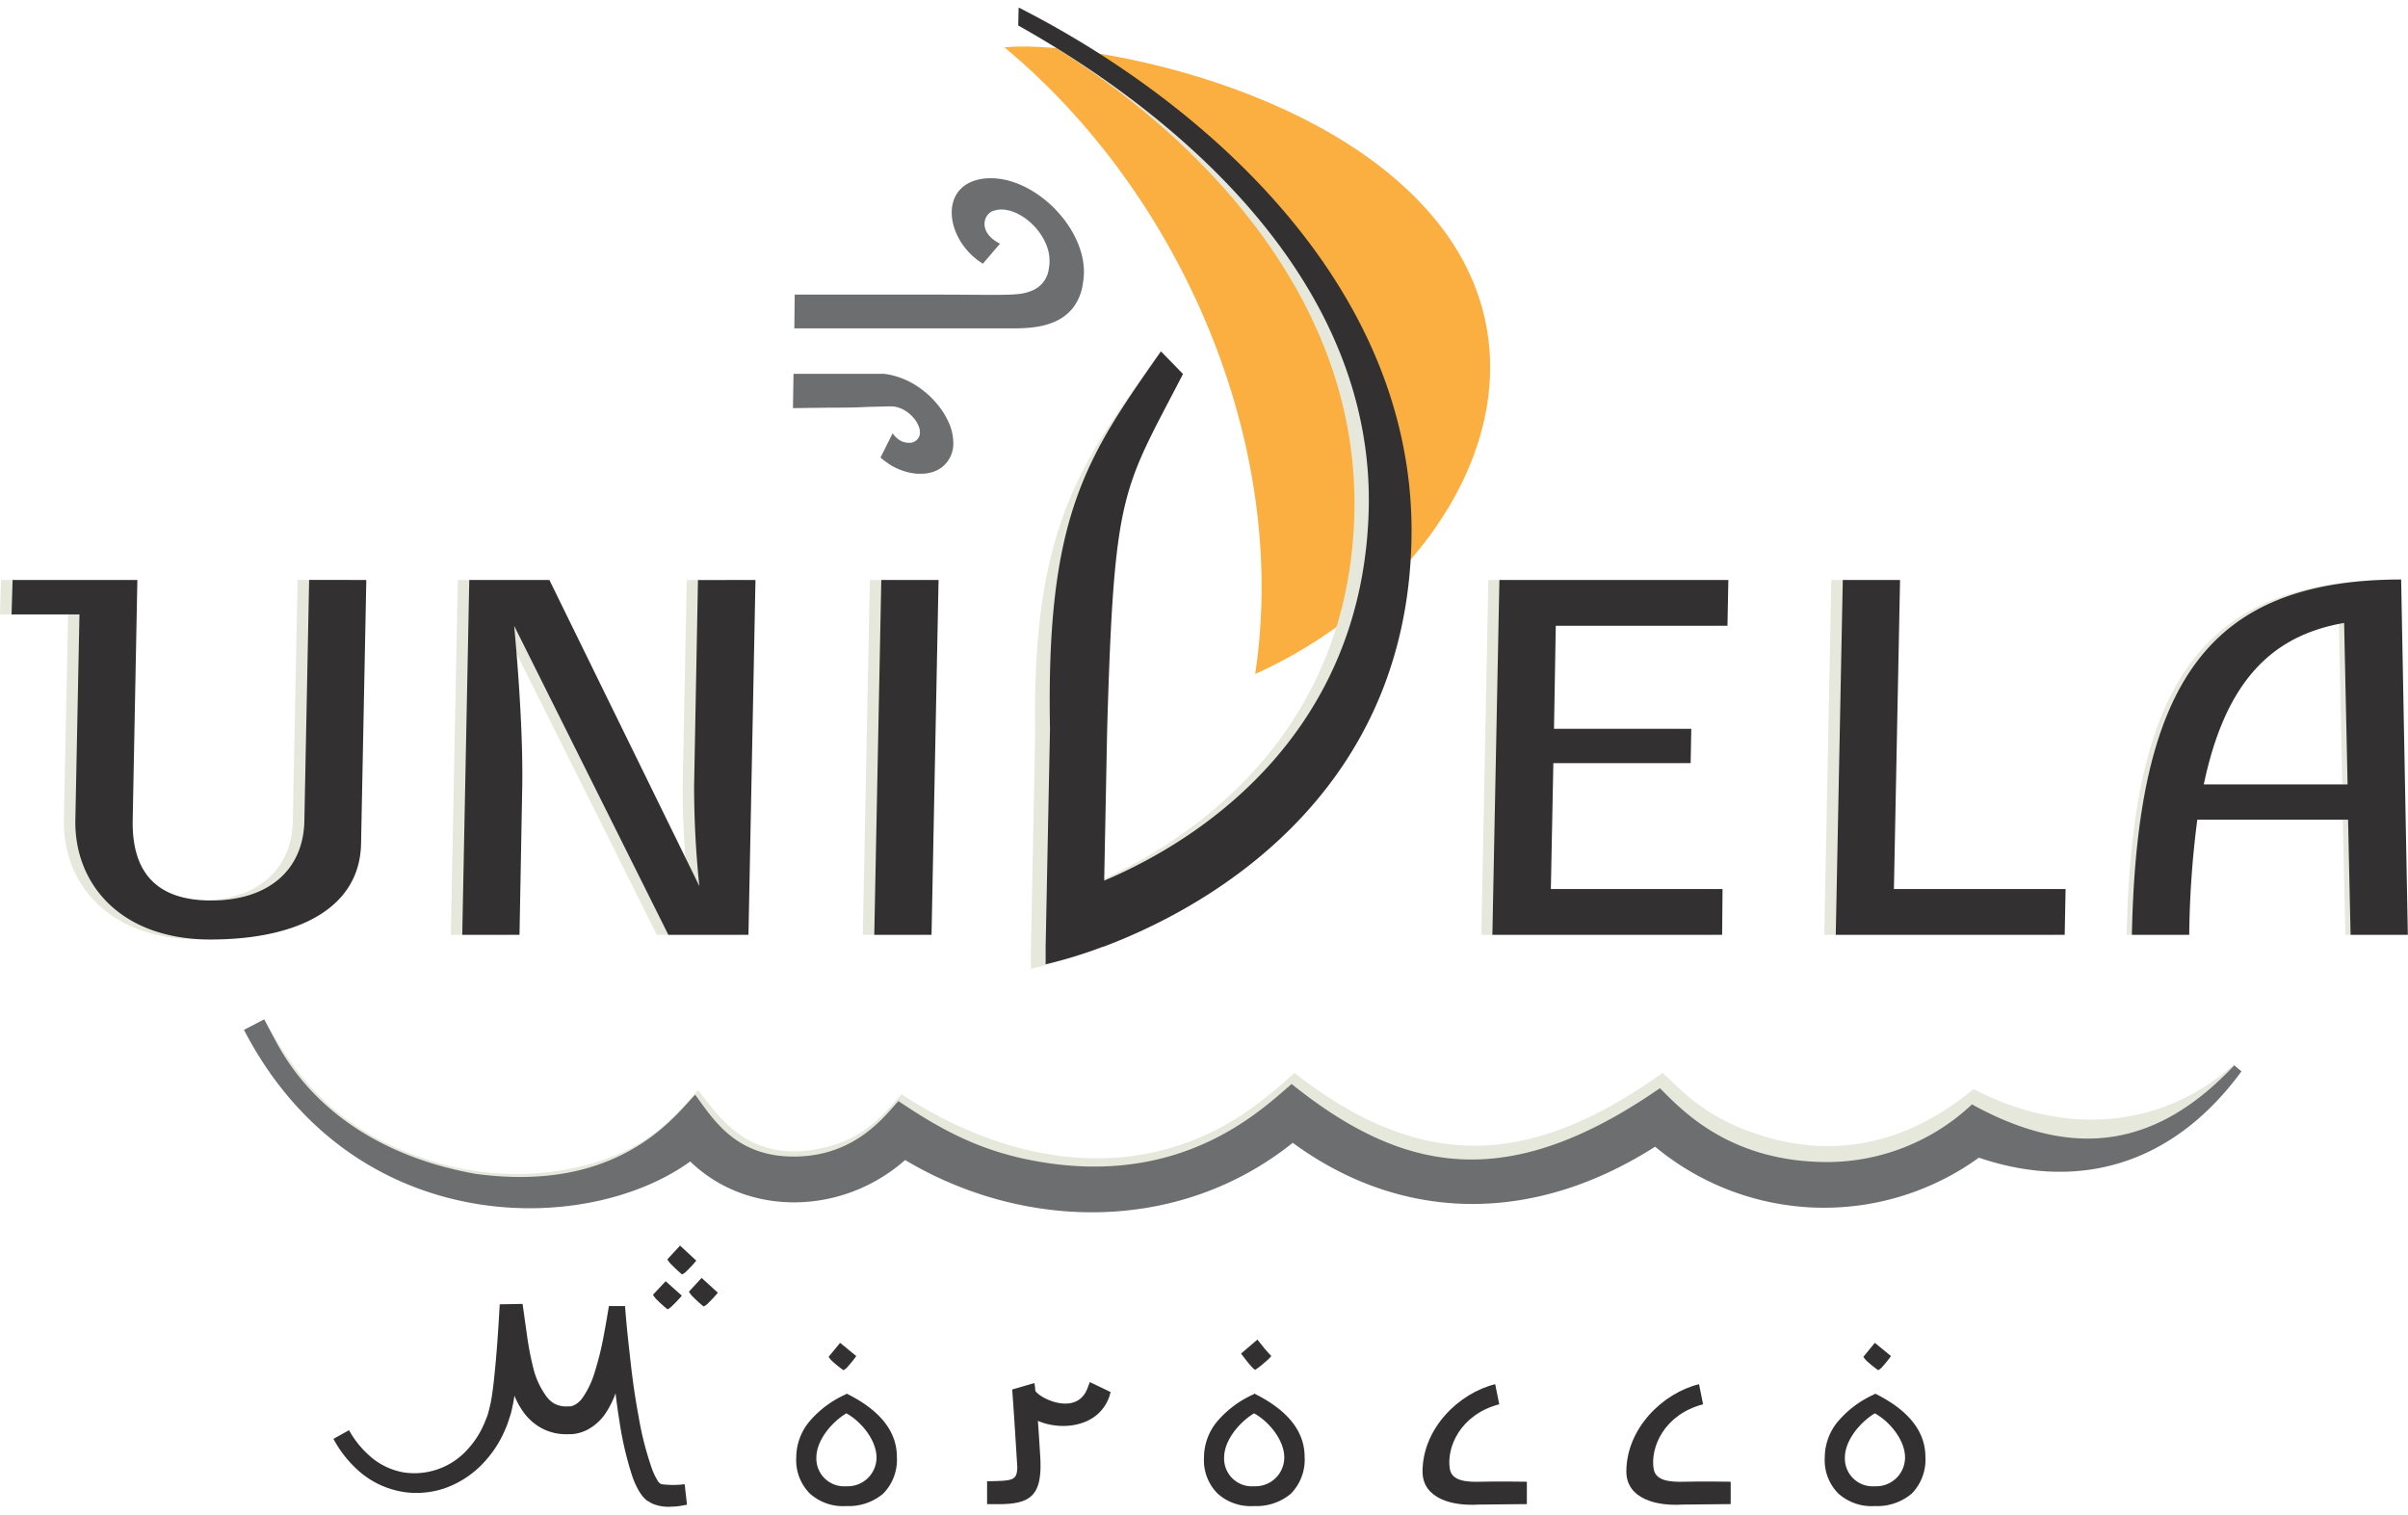 <svg xmlns="http://www.w3.org/2000/svg" width="178px" height="112px" viewBox="0 0 298.18 185.75"><style>.cls-1{fill:#faaf40;}.cls-2{fill:#e6e8dc;}.cls-3{fill:#323031;}.cls-5{fill:#6d6e70;}</style><path class="cls-1" d="M123.95,5.2c9-.93,39.7,4.26,53.62,21.65C193.2,46.38,178.79,72.07,155,82.8,159.33,54.08,145.57,23.14,123.95,5.2Z" transform="translate(0.43 -0.27)"/><path class="cls-2" d="M125.71.27l-.05,2.22c20.11,11.29,42.26,32.29,41.62,60.37-.62,27.12-19.77,40.6-32.76,46.1l.37-18.8c.87-29.83,1.87-29.37,9.39-43.94l-1-3.37c-9.17,13.08-16,20.75-15.52,47.3l-.54,27h0l0,2.16a55.7,55.7,0,0,0,7.06-2.16h.06v0c14.24-5.34,37.9-19.7,38.19-51.08C172.84,34.89,148.12,11.64,125.71.27Z" transform="translate(0.43 -0.27)"/><path class="cls-2" d="M43.51,71.16l-.65,32.61c-.12,7.87-7.54,11.91-18.66,11.91S7.36,108.8,7.48,100.93L8,75.42H-.43l.13-4.26H15.16l-.59,29.79c-.09,6.15,2.69,9.9,9.72,9.9s11.44-3.73,11.54-9.89l.59-29.81Zm48.19,0-.87,43.94H80.91L61.82,76.84c.3,3.27,1.11,12.48,1,19.83l-.35,18.43H55.39l.87-43.94h9.92l18.57,37.91a119.87,119.87,0,0,1-.65-12.4l.51-25.51Zm120.47,0-.11,5.67H190.8l-.25,12.76h17l-.08,4.25h-17l-.31,15.59h21.26l-.05,5.67H183l.87-43.94Zm-97.8,0-.87,43.94h-7.09l.87-43.94Zm119.06,0-.76,38.27h21.26l-.11,5.67H225.47l.87-43.94Z" transform="translate(0.43 -0.27)"/><path class="cls-2" d="M262.92,115.1H270a118.47,118.47,0,0,1,1-14.26h18.67L290,115.1h7.09l-.83-44C272.44,71.15,263.54,83.77,262.92,115.1Zm8.89-18.62c2.64-12.54,8.22-18.42,17.38-20l.43,20Z" transform="translate(0.43 -0.27)"/><path class="cls-2" d="M276.16,131.2c-9.14,8.08-21.15,8.77-32.21,3-9.39,7.79-19.31,8.7-28.74,4.87-5-2.07-7.21-4.48-9.75-6.87-15.5,11-29,13-45.6,0a57.85,57.85,0,0,1-5.35,4.4c-13.28,9.49-29.38,7.38-43.31-1.76-1.93,2.17-4.26,5.34-9.5,6.6-9.21,2.21-13.09-3.72-15.67-7.11-3.12,3.36-6.61,8.45-17.83,10.08a35,35,0,0,1-14.85-1.2c-10.81-3.32-16.35-9-21-17.56l-.8.41c12.71,26,43.08,23,54,14.85,7.21,6.85,19,6.43,26.61-.47,14.88,8.66,34.17,8.64,48-2.65,13,9.37,29.28,10.16,44.87,0a32.71,32.71,0,0,0,40,1c10.27,2.76,19.91,5.57,31.54-7.23Z" transform="translate(0.43 -0.27)"/><path class="cls-3" d="M125.71.27l-.05,2.22c20.11,11.29,44,31.72,43.4,59.8-.62,27.12-19.77,40.6-32.76,46.1l.37-18.8c.87-29.83,1.87-29.37,9.39-43.94l-2.73-2.8C134.17,55.93,129.08,63,129.59,89.59l-.54,27h0l0,2.16a55.7,55.7,0,0,0,7.06-2.16h.06v0c14.24-5.34,37.9-19.7,38.19-51.08C174.61,34.33,148.12,11.64,125.71.27Z" transform="translate(0.43 -0.27)"/><path class="cls-5" d="M113.07,53.84a1.21,1.21,0,0,1-.48.27,1,1,0,0,1-.24.06l-.26,0H112a2.06,2.06,0,0,1-1-.31l-.18-.12-.14-.11-.07-.06a2.67,2.67,0,0,1-.29-.29L110.1,53l-1.5,3,.09.08.25.2c.28.22.47.35.72.52A7.53,7.53,0,0,0,113.1,58h.82a5.2,5.2,0,0,0,.88-.14,3.81,3.81,0,0,0,1.46-.71A3.69,3.69,0,0,0,117.61,54a6.06,6.06,0,0,0-.47-2.13l-.15-.35-.3-.59a9.07,9.07,0,0,0-.64-1,11.13,11.13,0,0,0-3.7-3.24,9.72,9.72,0,0,0-2.22-.86,8.28,8.28,0,0,0-1.09-.2c-.34,0-.76,0-.93,0H97.83l-.07,4.25,4.43-.06c1.39,0,3,0,4.74-.09l2.67-.07h.49a3.3,3.3,0,0,1,.41.06,3.68,3.68,0,0,1,.85.3,4.36,4.36,0,0,1,1.48,1.23,3.49,3.49,0,0,1,.25.37l.08.13.15.33a2.14,2.14,0,0,1,.17.67A1.27,1.27,0,0,1,113.07,53.84Z" transform="translate(0.43 -0.27)"/><path class="cls-5" d="M133.79,32.73a9.11,9.11,0,0,0-.26-1.82c-1.27-5.05-6.67-9.67-11.53-9.5-6.35.25-5.62,7.56-.72,10.58l2.12-2.48c-2.58-1.29-2.18-3.38-1-4a2.65,2.65,0,0,1,.38-.12c2.29-.67,5.81,1.83,6.62,5.08a5.25,5.25,0,0,1,.13,1v.24s0,.13,0,.08l0,.17a5.45,5.45,0,0,1-.08.59,3.36,3.36,0,0,1-2.23,2.83c-1.48.59-2.8.47-10.89.44l-10.27,0-8.08,0L97.93,40l9.67,0,10.24,0,5.78,0c1.85,0,4.28.1,6.3-.72a5.88,5.88,0,0,0,2.57-1.89,6.36,6.36,0,0,0,1.17-2.94A8.78,8.78,0,0,0,133.79,32.73Z" transform="translate(0.43 -0.27)"/><path class="cls-3" d="M44.93,71.16l-.65,32.61c-.12,7.87-7.54,11.91-18.66,11.91S8.78,108.8,8.9,100.93l.51-25.51H1l.13-4.26H16.58L16,100.95c-.09,6.15,2.69,9.9,9.72,9.9s11.44-3.73,11.54-9.89l.59-29.81Zm48.19,0-.87,43.94H82.33L63.24,76.84c.3,3.27,1.11,12.48,1,19.83L63.9,115.1H56.81l.87-43.94H67.6l18.57,37.91a119.87,119.87,0,0,1-.65-12.4L86,71.17Zm120.47,0-.11,5.67H192.22L192,89.59h17l-.08,4.25h-17l-.31,15.59h21.26l-.05,5.67H184.37l.87-43.94Zm-97.8,0-.87,43.94h-7.09l.87-43.94Zm119.06,0-.76,38.27h21.26l-.11,5.67H226.89l.87-43.94Zm28.72,43.94h7.09a118.47,118.47,0,0,1,1-14.26h18.67l.31,14.26h7.09l-.83-44C273.08,71.15,264.19,83.77,263.56,115.1Zm8.89-18.62c2.64-12.54,8.22-18.42,17.38-20l.43,20Z" transform="translate(0.43 -0.27)"/><path class="cls-5" d="M276.24,131.27c-9.2,9.76-19.38,12.06-32.48,4.83a26.24,26.24,0,0,1-19.51,7.1c-11.34-.54-16.87-6.91-19.14-9.1-18.79,13-31.69,10.63-45.6-.52-3.53,3-12.8,12.17-29.75,9.85-8-1.09-13.18-3.87-18.94-7.74-1.74,1.91-5.3,6.74-12.66,6.87-7.5.14-10.3-4.68-12.51-7.66-2.61,2.75-9.51,12.25-27.27,9.79-10.35-1.86-19.51-7-24.53-16.17l-1.57-2.95-2.5,1.3c13.42,25.91,42.34,25.67,55.26,16.3,7.09,6.88,18.85,6.68,26.61-.18,14.59,8.71,33.8,9.23,48-2.13,13,9.54,29.2,10.47,44.87.48a32.73,32.73,0,0,0,40.09,1.36c12,4.08,23.8,1.21,32.52-10.69Z" transform="translate(0.43 -0.27)"/><path class="cls-3" d="M104.37,171.9c4.17,2.06,6.26,4.69,6.26,7.86a6,6,0,0,1-1.69,4.54,6.6,6.6,0,0,1-4.57,1.54,6.13,6.13,0,0,1-4.51-1.54,5.84,5.84,0,0,1-1.69-4.46,7,7,0,0,1,1.57-4.4,12.62,12.62,0,0,1,4.63-3.46Zm0,2.46c-1.77,1.06-3.71,3.31-3.71,5.49a3.44,3.44,0,0,0,3.71,3.54,3.57,3.57,0,0,0,3.74-3.54C108.11,177.67,106.2,175.36,104.37,174.36Z" transform="translate(0.43 -0.27)"/><path class="cls-3" d="M127.66,170.61c.06.31.09.63.11.94.43.91,5.17,3.29,6.49-.37l.26-.69,2.57,1.23a5.12,5.12,0,0,1-1.31,2.46c-1.8,1.91-5.17,2.2-7.69,1.11.11,1.49.2,2.94.29,4.4.29,4.8-1.09,5.92-5.2,5.92H121.8l0-2.83c3.09-.09,3.71,0,3.74-1.77-.2-3.23-.4-6.49-.63-9.6Z" transform="translate(0.43 -0.27)"/><path class="cls-3" d="M154.86,171.9c4.17,2.06,6.26,4.69,6.26,7.86a6,6,0,0,1-1.69,4.54,6.6,6.6,0,0,1-4.57,1.54,6.13,6.13,0,0,1-4.51-1.54,5.84,5.84,0,0,1-1.69-4.46,7,7,0,0,1,1.57-4.4,12.62,12.62,0,0,1,4.63-3.46Zm0,2.46c-1.77,1.06-3.71,3.31-3.71,5.49a3.44,3.44,0,0,0,3.71,3.54,3.57,3.57,0,0,0,3.74-3.54C158.61,177.67,156.69,175.36,154.86,174.36Z" transform="translate(0.43 -0.27)"/><path class="cls-3" d="M185.22,173.24c-4.83,1.26-6.56,5.35-6.12,8,.24,1.48,2,1.65,3.87,1.59s5.67,0,5.67,0l0,2.77-6,.06c-3.17.2-6.89-.7-6.92-4.07,0-5.38,4.52-9.74,9-10.84Z" transform="translate(0.43 -0.27)"/><path class="cls-3" d="M231.73,171.9c4.17,2.06,6.26,4.69,6.26,7.86a6,6,0,0,1-1.69,4.54,6.6,6.6,0,0,1-4.57,1.54,6.14,6.14,0,0,1-4.51-1.54,5.84,5.84,0,0,1-1.69-4.46,7,7,0,0,1,1.57-4.4,12.63,12.63,0,0,1,4.63-3.46Zm0,2.46c-1.77,1.06-3.71,3.31-3.71,5.49a3.44,3.44,0,0,0,3.71,3.54,3.57,3.57,0,0,0,3.74-3.54C235.48,177.67,233.56,175.36,231.73,174.36Z" transform="translate(0.43 -0.27)"/><path class="cls-3" d="M88.46,159.42a15.53,15.53,0,0,1-1.13,1.23,2.12,2.12,0,0,1-.63.48A15.43,15.43,0,0,1,85.45,160a2.82,2.82,0,0,1-.57-.71l1.57-1.7Z" transform="translate(0.43 -0.27)"/><path class="cls-3" d="M85.79,155.45a15.53,15.53,0,0,1-1.13,1.23,2.12,2.12,0,0,1-.63.48A15.43,15.43,0,0,1,82.78,156a2.82,2.82,0,0,1-.57-.71l1.57-1.7Z" transform="translate(0.43 -0.27)"/><path class="cls-3" d="M84,159.79A15.53,15.53,0,0,1,82.86,161a2.12,2.12,0,0,1-.63.48A15.43,15.43,0,0,1,81,160.38a2.82,2.82,0,0,1-.57-.71L82,158Z" transform="translate(0.43 -0.27)"/><path class="cls-3" d="M84.35,183.14a11.49,11.49,0,0,1-2.84,0l-.17-.07,0,0h0l-.11-.09c-.1-.09,0-.06-.1-.11s-.11-.15-.17-.25a7.78,7.78,0,0,1-.64-1.34,39.35,39.35,0,0,1-1.67-6.51c-.42-2.25-.75-4.53-1-6.81s-.52-4.58-.68-6.88h-2c-.23,1.4-.47,2.78-.73,4.14a37.71,37.71,0,0,1-1,3.95,11.06,11.06,0,0,1-1.55,3.29,2.85,2.85,0,0,1-1,.88,1.65,1.65,0,0,1-.51.16l-.14,0h-.15a3.06,3.06,0,0,1-.46,0,3.14,3.14,0,0,1-1.23-.35,3.22,3.22,0,0,1-1-.93A9.91,9.91,0,0,1,65.67,169a38.08,38.08,0,0,1-.8-4l-.59-4.19h0l-2.83.05c-.18,3.26-.4,6.56-.76,9.77-.1.8-.2,1.61-.34,2.34-.06.29-.18.79-.27,1.14s-.19.67-.34,1a11.34,11.34,0,0,1-2.31,3.76,8.84,8.84,0,0,1-7.85,2.81,8.55,8.55,0,0,1-3.92-1.78,12,12,0,0,1-2.87-3.45l-1.93,1.07a14.21,14.21,0,0,0,3.36,4.17,10.9,10.9,0,0,0,5,2.35,10,10,0,0,0,2.78.14,10.67,10.67,0,0,0,2.72-.57,12.06,12.06,0,0,0,4.61-3,13.94,13.94,0,0,0,2.93-4.57c.18-.41.31-.87.46-1.31s.21-.75.32-1.26.17-.87.23-1.29a10,10,0,0,0,1.17,2.1,6.7,6.7,0,0,0,2.13,1.88,6.27,6.27,0,0,0,2.85.78,5.66,5.66,0,0,0,.61,0h.38l.39-.05a5.1,5.1,0,0,0,1.51-.5,6.26,6.26,0,0,0,2.17-1.92,11.22,11.22,0,0,0,1.31-2.59c.14,1.09.28,2.19.46,3.28a41.43,41.43,0,0,0,1.62,7,10.32,10.32,0,0,0,.82,1.81c.09.16.21.32.31.48a4.92,4.92,0,0,0,.48.54l.16.14.11.09,0,0,.07,0,.14.1a3.65,3.65,0,0,0,.61.31,5.38,5.38,0,0,0,2.28.28c.66,0,1.22-.14,1.79-.23Z" transform="translate(0.43 -0.27)"/><path class="cls-3" d="M155.27,165.23l.41.51.45.56.46.53.4.43a3.63,3.63,0,0,1-.51.54l-.64.55q-.31.26-.56.43l-.29.2a2.27,2.27,0,0,1-.45-.41q-.28-.31-.56-.66l-.49-.63-.24-.32Z" transform="translate(0.43 -0.27)"/><path class="cls-3" d="M105.6,167.27a15,15,0,0,1-1,1.25,2,2,0,0,1-.58.5,14.9,14.9,0,0,1-1.26-1,2.72,2.72,0,0,1-.58-.66l1.42-1.73Z" transform="translate(0.43 -0.27)"/><path class="cls-3" d="M233.73,167.27a15,15,0,0,1-1,1.25,2,2,0,0,1-.58.5,14.9,14.9,0,0,1-1.26-1,2.72,2.72,0,0,1-.58-.66l1.42-1.73Z" transform="translate(0.43 -0.27)"/><path class="cls-3" d="M210.46,173.24c-4.83,1.26-6.56,5.35-6.12,8,.24,1.48,2,1.65,3.87,1.59s5.67,0,5.67,0l0,2.77-6,.06c-3.17.2-6.89-.7-6.92-4.07,0-5.38,4.52-9.74,9-10.84Z" transform="translate(0.43 -0.27)"/></svg>